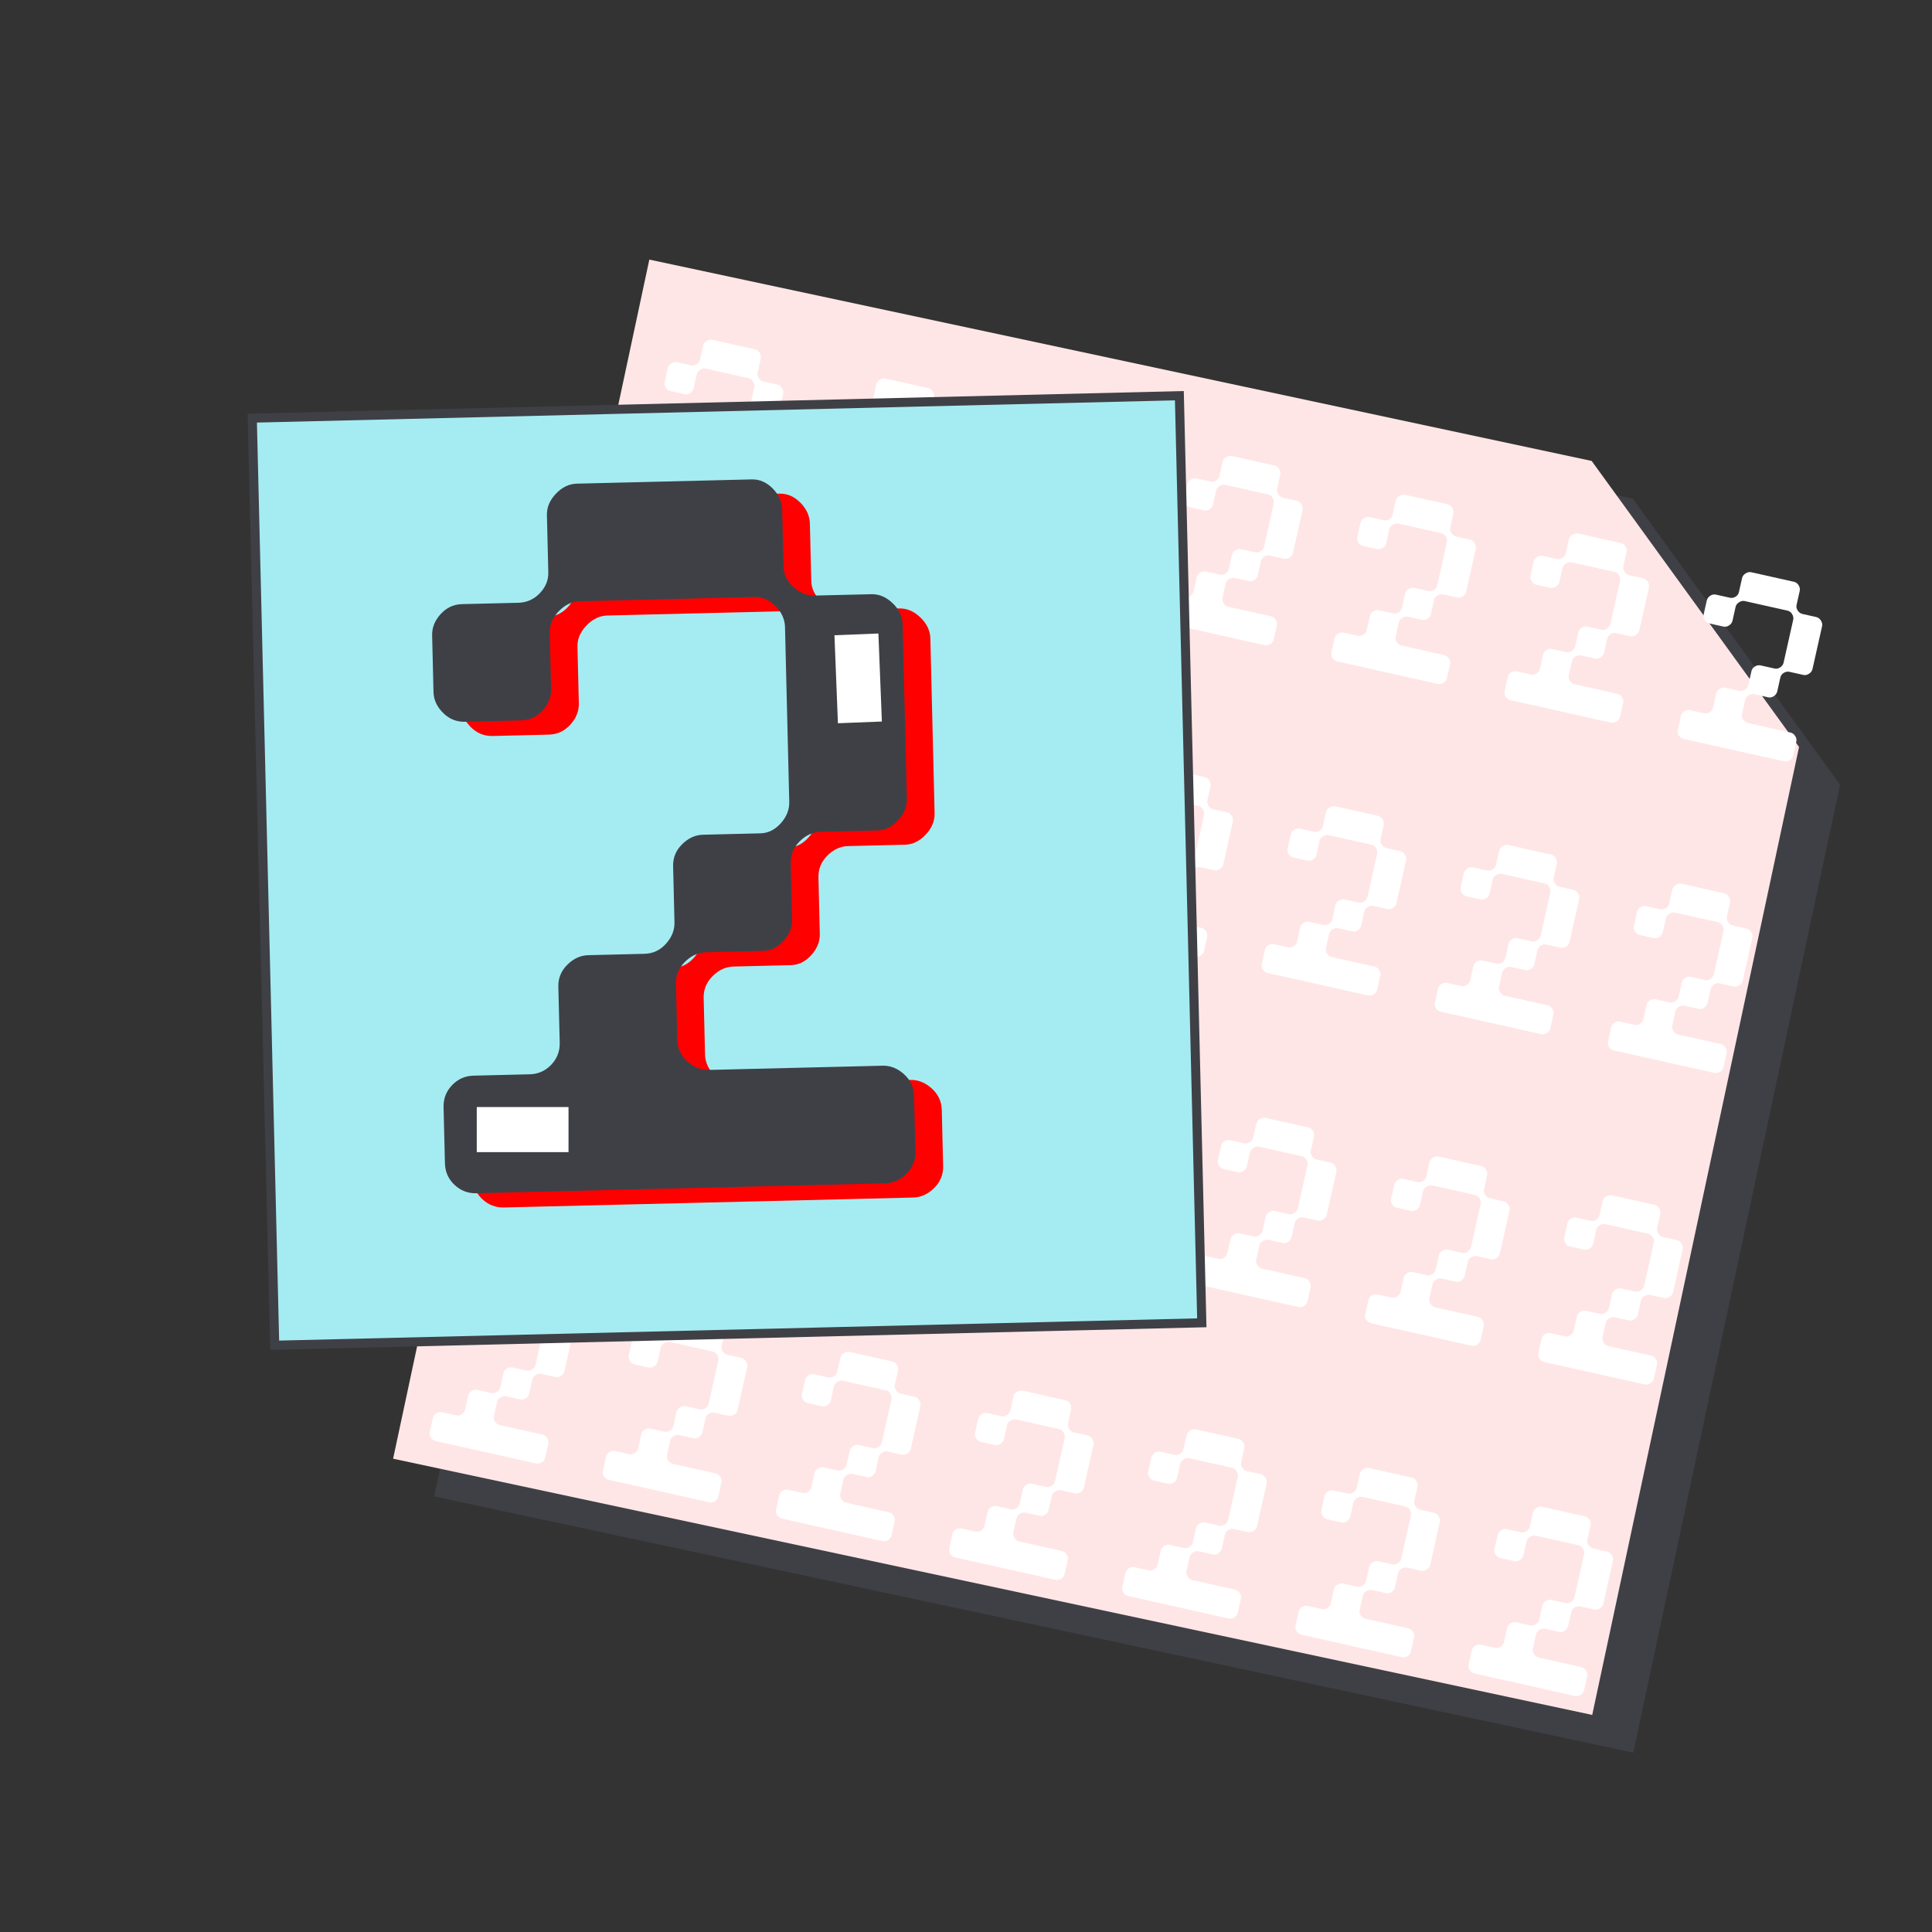 <?xml version="1.0" encoding="UTF-8"?><svg id="Calque_1" xmlns="http://www.w3.org/2000/svg" viewBox="0 0 850.39 850.39"><rect x="0" y="0" width="850.39" height="850.39" fill="#333333" stroke="none"/><defs><style>.cls-1{fill:#3f4046;}.cls-1,.cls-2,.cls-3,.cls-4,.cls-5{stroke-width:0px;}.cls-2{fill:#ffe6e6;}.cls-3{fill:red;}.cls-4{fill:#fff;}.cls-5{fill:#a5ecf2;}</style></defs><polygon class="cls-1" points="718.65 219.49 303.87 130.86 191.09 658.66 718.89 771.44 809.93 345.39 718.65 219.49"/><polygon class="cls-2" points="700.59 202.89 285.81 114.26 173.03 642.06 700.83 754.84 791.87 328.8 700.59 202.89"/><path class="cls-4" d="m281.67,221.47c-.5-.79-.65-1.65-.44-2.56l1.35-6.06c.2-.91.7-1.62,1.5-2.12.79-.5,1.65-.65,2.56-.45l6.06,1.35c.91.21,1.77.06,2.56-.45.79-.5,1.29-1.21,1.5-2.12l1.35-6.06c.2-.91.72-1.62,1.55-2.11.83-.49,1.66-.65,2.5-.46l6.06,1.35c.91.2,1.77.04,2.57-.5.8-.54,1.29-1.23,1.48-2.07l1.35-6.06c.2-.91.72-1.62,1.55-2.11.83-.49,1.66-.65,2.5-.46l6.17,1.38c.84.19,1.66.01,2.46-.53.8-.54,1.29-1.23,1.48-2.07l4.22-18.85c.19-.84.03-1.67-.46-2.5-.49-.83-1.16-1.34-2-1.53l-18.85-4.22c-.84-.19-1.68-.02-2.51.51-.84.53-1.35,1.21-1.53,2.03l-1.37,6.12c-.19.83-.68,1.51-1.48,2.05-.8.54-1.66.7-2.57.5l-6.06-1.36c-.91-.2-1.62-.72-2.11-1.54-.5-.82-.65-1.65-.46-2.48l1.37-6.12c.19-.83.68-1.51,1.48-2.05.8-.53,1.66-.7,2.57-.5l6.06,1.35c.91.21,1.77.06,2.56-.45.79-.5,1.28-1.17,1.47-2.01l1.38-6.17c.19-.84.7-1.52,1.54-2.06.84-.53,1.68-.7,2.52-.52l18.85,4.22c.84.19,1.5.7,2,1.53.49.83.65,1.67.46,2.5l-1.38,6.17c-.19.84-.01,1.66.52,2.46.53.8,1.22,1.29,2.05,1.48l6.12,1.37c.83.19,1.51.7,2.03,1.53.52.84.7,1.68.51,2.51l-4.22,18.85c-.19.84-.7,1.52-1.53,2.06-.83.53-1.67.71-2.49.52l-6.12-1.37c-.83-.19-1.66-.03-2.48.46-.83.5-1.34,1.2-1.54,2.11l-1.35,6.06c-.19.84-.68,1.53-1.48,2.07-.8.54-1.62.72-2.46.53l-6.17-1.38c-.84-.19-1.67-.03-2.5.46-.83.49-1.35,1.2-1.55,2.11l-1.35,6.06c-.2.91-.04,1.77.5,2.57.54.8,1.22,1.29,2.06,1.48l18.77,4.2c.83.19,1.52.68,2.06,1.48.54.8.71,1.66.5,2.57l-1.35,6.06c-.2.91-.72,1.62-1.55,2.11-.83.49-1.66.65-2.5.46l-44.12-9.87c-.91-.2-1.62-.7-2.12-1.49Z"/><path class="cls-4" d="m357.89,238.52c-.5-.79-.65-1.65-.44-2.56l1.35-6.06c.2-.91.7-1.62,1.49-2.12.79-.5,1.65-.65,2.56-.45l6.06,1.35c.91.2,1.77.06,2.56-.45.79-.5,1.29-1.21,1.5-2.12l1.35-6.06c.2-.91.72-1.62,1.55-2.11.83-.49,1.66-.65,2.5-.46l6.06,1.35c.91.21,1.77.04,2.57-.5.8-.54,1.29-1.23,1.48-2.07l1.35-6.06c.2-.91.72-1.62,1.55-2.11.83-.49,1.66-.65,2.5-.46l6.17,1.38c.84.19,1.66.01,2.46-.53.8-.54,1.29-1.23,1.48-2.07l4.22-18.85c.19-.84.03-1.67-.46-2.5-.49-.83-1.16-1.34-2-1.53l-18.85-4.22c-.84-.19-1.68-.02-2.51.51-.84.53-1.35,1.21-1.53,2.03l-1.37,6.12c-.19.83-.68,1.51-1.48,2.05-.8.54-1.66.7-2.57.5l-6.06-1.35c-.91-.2-1.62-.72-2.11-1.54-.5-.82-.65-1.65-.46-2.48l1.37-6.12c.19-.83.68-1.51,1.48-2.05.8-.53,1.66-.7,2.57-.5l6.06,1.35c.91.2,1.77.06,2.56-.45.79-.5,1.28-1.17,1.47-2.01l1.38-6.17c.19-.84.7-1.52,1.54-2.06.84-.53,1.68-.7,2.52-.52l18.85,4.22c.84.19,1.5.7,2,1.53.49.83.65,1.67.46,2.5l-1.38,6.17c-.19.84-.01,1.66.52,2.46.53.8,1.22,1.29,2.05,1.48l6.12,1.37c.83.19,1.51.7,2.03,1.54.52.84.7,1.68.51,2.51l-4.22,18.85c-.19.84-.7,1.52-1.53,2.06-.83.53-1.67.71-2.49.52l-6.12-1.37c-.83-.19-1.66-.03-2.48.46-.83.5-1.34,1.2-1.54,2.11l-1.35,6.06c-.19.84-.68,1.53-1.48,2.07-.8.54-1.62.72-2.46.53l-6.17-1.38c-.84-.19-1.67-.03-2.5.46-.83.49-1.35,1.2-1.55,2.11l-1.35,6.06c-.2.91-.04,1.77.5,2.57.54.8,1.22,1.29,2.06,1.48l18.77,4.2c.83.19,1.52.68,2.06,1.48.54.8.71,1.66.5,2.57l-1.35,6.06c-.2.91-.72,1.62-1.55,2.11-.83.5-1.66.65-2.5.46l-44.12-9.87c-.91-.2-1.62-.7-2.12-1.49Z"/><path class="cls-4" d="m434.1,255.58c-.5-.79-.65-1.65-.44-2.56l1.35-6.06c.2-.91.7-1.62,1.5-2.12.79-.5,1.65-.65,2.56-.45l6.06,1.35c.91.2,1.77.06,2.56-.45.79-.5,1.29-1.21,1.5-2.12l1.35-6.06c.2-.91.72-1.62,1.55-2.11.83-.49,1.66-.65,2.5-.46l6.06,1.35c.91.2,1.77.04,2.57-.5.8-.54,1.29-1.23,1.48-2.07l1.35-6.06c.2-.91.72-1.62,1.55-2.11.83-.49,1.66-.65,2.5-.46l6.17,1.38c.84.19,1.66.01,2.46-.53.8-.54,1.29-1.23,1.48-2.07l4.22-18.85c.19-.84.03-1.67-.46-2.5-.49-.83-1.16-1.34-2-1.53l-18.85-4.22c-.84-.19-1.68-.02-2.51.51-.84.53-1.35,1.21-1.53,2.03l-1.37,6.12c-.19.83-.68,1.51-1.48,2.05-.8.54-1.66.7-2.57.5l-6.06-1.35c-.91-.2-1.62-.72-2.11-1.54-.5-.82-.65-1.65-.46-2.48l1.37-6.12c.19-.83.68-1.51,1.48-2.05.8-.53,1.66-.7,2.57-.5l6.06,1.35c.91.2,1.77.06,2.56-.45.79-.5,1.28-1.17,1.47-2.01l1.38-6.17c.19-.84.7-1.52,1.54-2.06.84-.53,1.68-.7,2.52-.52l18.85,4.22c.84.19,1.5.7,2,1.53.49.83.65,1.67.46,2.5l-1.38,6.17c-.19.84-.01,1.66.52,2.46.53.8,1.22,1.29,2.05,1.48l6.12,1.37c.83.19,1.51.7,2.03,1.54.52.84.7,1.68.51,2.51l-4.22,18.85c-.19.84-.7,1.52-1.53,2.06-.83.53-1.67.71-2.49.52l-6.12-1.37c-.83-.19-1.66-.03-2.48.46-.83.5-1.34,1.2-1.54,2.11l-1.35,6.06c-.19.84-.68,1.53-1.48,2.07-.8.54-1.62.72-2.46.53l-6.17-1.38c-.84-.19-1.67-.03-2.5.46-.83.49-1.35,1.2-1.55,2.11l-1.35,6.06c-.2.91-.04,1.77.5,2.57.54.8,1.22,1.29,2.06,1.48l18.77,4.2c.83.19,1.52.68,2.06,1.48.54.8.71,1.66.5,2.57l-1.35,6.06c-.2.91-.72,1.62-1.55,2.11-.83.49-1.66.65-2.5.46l-44.12-9.87c-.91-.2-1.62-.7-2.12-1.49Z"/><path class="cls-4" d="m510.32,272.63c-.5-.79-.65-1.65-.44-2.56l1.35-6.06c.2-.91.7-1.62,1.49-2.12.79-.5,1.65-.65,2.56-.45l6.06,1.35c.91.2,1.77.06,2.56-.45.79-.5,1.29-1.21,1.5-2.12l1.35-6.06c.2-.91.72-1.62,1.55-2.11.83-.49,1.66-.65,2.5-.46l6.06,1.35c.91.2,1.77.04,2.57-.5.8-.54,1.29-1.23,1.48-2.07l1.35-6.06c.2-.91.72-1.62,1.55-2.11.83-.49,1.66-.65,2.5-.46l6.17,1.38c.84.19,1.66.01,2.46-.53.8-.54,1.29-1.23,1.48-2.07l4.22-18.85c.19-.84.03-1.67-.46-2.5-.49-.83-1.16-1.34-2-1.53l-18.85-4.22c-.84-.19-1.68-.02-2.51.51-.84.53-1.35,1.21-1.53,2.03l-1.37,6.12c-.19.83-.68,1.51-1.48,2.05-.8.54-1.66.7-2.57.5l-6.06-1.35c-.91-.2-1.62-.72-2.11-1.54-.5-.82-.65-1.65-.46-2.48l1.37-6.12c.19-.83.68-1.51,1.48-2.05.8-.53,1.66-.7,2.57-.5l6.06,1.35c.91.2,1.77.06,2.56-.45.79-.5,1.28-1.17,1.47-2.01l1.38-6.17c.19-.84.7-1.52,1.54-2.06.84-.53,1.68-.7,2.52-.52l18.85,4.22c.84.19,1.5.7,2,1.53.49.83.65,1.67.46,2.5l-1.38,6.17c-.19.84-.01,1.66.52,2.46.53.8,1.22,1.29,2.05,1.48l6.12,1.37c.83.19,1.51.7,2.03,1.53.52.84.7,1.68.51,2.51l-4.22,18.85c-.19.84-.7,1.52-1.53,2.06-.83.53-1.67.71-2.49.52l-6.12-1.37c-.83-.19-1.66-.03-2.48.46-.83.5-1.34,1.2-1.54,2.11l-1.35,6.06c-.19.84-.68,1.53-1.48,2.07-.8.54-1.62.72-2.46.53l-6.17-1.38c-.84-.19-1.67-.03-2.5.46-.83.49-1.35,1.2-1.55,2.11l-1.35,6.06c-.2.91-.04,1.77.5,2.57.54.8,1.22,1.29,2.06,1.48l18.77,4.2c.83.19,1.52.68,2.06,1.48.54.8.71,1.66.5,2.57l-1.35,6.06c-.2.91-.72,1.62-1.55,2.11-.83.5-1.66.65-2.5.46l-44.12-9.87c-.91-.2-1.62-.7-2.12-1.49Z"/><path class="cls-4" d="m586.53,289.68c-.5-.79-.65-1.65-.44-2.56l1.35-6.06c.2-.91.7-1.62,1.5-2.12.79-.5,1.65-.65,2.56-.45l6.06,1.35c.91.2,1.77.06,2.56-.45.79-.5,1.29-1.21,1.5-2.12l1.35-6.06c.2-.91.72-1.62,1.55-2.11.83-.49,1.66-.65,2.5-.46l6.06,1.35c.91.2,1.77.04,2.57-.5.8-.54,1.29-1.23,1.48-2.07l1.35-6.06c.2-.91.72-1.62,1.55-2.11.83-.49,1.66-.65,2.5-.46l6.17,1.38c.84.19,1.66.01,2.46-.53.8-.54,1.29-1.23,1.48-2.07l4.22-18.85c.19-.84.03-1.67-.46-2.5-.49-.83-1.16-1.34-2-1.53l-18.85-4.22c-.84-.19-1.68-.02-2.51.51-.84.53-1.35,1.21-1.53,2.03l-1.37,6.12c-.19.83-.68,1.51-1.48,2.05-.8.54-1.66.7-2.57.5l-6.06-1.35c-.91-.2-1.62-.72-2.11-1.54-.5-.82-.65-1.65-.46-2.48l1.37-6.12c.19-.83.68-1.51,1.48-2.05.8-.53,1.66-.7,2.57-.5l6.06,1.35c.91.2,1.77.06,2.56-.45.79-.5,1.28-1.17,1.47-2.01l1.38-6.17c.19-.84.7-1.52,1.54-2.05.84-.53,1.68-.71,2.52-.52l18.85,4.22c.84.19,1.5.7,2,1.53.49.83.65,1.67.46,2.5l-1.38,6.17c-.19.84-.01,1.66.52,2.46.53.8,1.22,1.29,2.05,1.48l6.12,1.37c.83.19,1.51.7,2.03,1.53.52.84.7,1.68.51,2.51l-4.22,18.85c-.19.84-.7,1.52-1.53,2.06-.83.53-1.67.71-2.49.52l-6.12-1.37c-.83-.19-1.66-.03-2.48.46-.83.5-1.34,1.2-1.54,2.11l-1.35,6.06c-.19.84-.68,1.53-1.48,2.07-.8.54-1.62.72-2.46.53l-6.17-1.38c-.84-.19-1.67-.03-2.5.46-.83.49-1.35,1.2-1.55,2.11l-1.35,6.06c-.2.91-.04,1.77.5,2.57.54.8,1.22,1.29,2.06,1.48l18.77,4.2c.83.19,1.52.68,2.06,1.48.54.8.71,1.66.5,2.57l-1.35,6.06c-.2.91-.72,1.62-1.55,2.11-.83.5-1.66.65-2.5.46l-44.12-9.87c-.91-.2-1.62-.7-2.12-1.49Z"/><path class="cls-4" d="m662.74,306.73c-.5-.79-.65-1.65-.44-2.56l1.35-6.06c.2-.91.7-1.62,1.5-2.12.79-.5,1.65-.65,2.56-.45l6.06,1.35c.91.2,1.77.06,2.56-.45.79-.5,1.29-1.21,1.5-2.12l1.35-6.06c.2-.91.72-1.62,1.55-2.11.83-.49,1.66-.65,2.5-.46l6.06,1.35c.91.2,1.77.04,2.57-.5.8-.54,1.29-1.23,1.48-2.07l1.35-6.06c.2-.91.72-1.62,1.55-2.11.83-.49,1.66-.65,2.5-.46l6.17,1.38c.84.19,1.66.01,2.46-.53.8-.54,1.29-1.23,1.48-2.07l4.22-18.85c.19-.84.03-1.67-.46-2.5-.49-.83-1.16-1.34-2-1.53l-18.85-4.22c-.84-.19-1.68-.02-2.51.51-.84.53-1.35,1.21-1.53,2.03l-1.37,6.12c-.19.83-.68,1.51-1.48,2.05-.8.54-1.66.7-2.57.5l-6.06-1.35c-.91-.2-1.62-.72-2.11-1.54-.5-.82-.65-1.65-.46-2.48l1.37-6.12c.19-.83.68-1.51,1.48-2.05.8-.53,1.66-.7,2.57-.5l6.06,1.35c.91.2,1.77.06,2.56-.45.79-.5,1.28-1.17,1.47-2.01l1.38-6.17c.19-.84.7-1.52,1.54-2.06.84-.53,1.68-.7,2.52-.52l18.85,4.22c.84.19,1.5.7,2,1.53.49.83.65,1.67.46,2.5l-1.38,6.17c-.19.84-.01,1.66.52,2.46.53.8,1.22,1.29,2.05,1.48l6.12,1.37c.83.19,1.51.7,2.03,1.53.52.84.7,1.68.51,2.51l-4.22,18.85c-.19.84-.7,1.52-1.53,2.06-.83.53-1.67.71-2.49.52l-6.12-1.37c-.83-.19-1.66-.03-2.48.46-.83.5-1.34,1.2-1.54,2.11l-1.35,6.06c-.19.84-.68,1.53-1.48,2.07-.8.54-1.62.72-2.46.53l-6.17-1.38c-.84-.19-1.67-.03-2.5.46-.83.49-1.35,1.2-1.55,2.11l-1.35,6.06c-.2.91-.04,1.77.5,2.57.54.8,1.22,1.29,2.06,1.48l18.77,4.2c.83.19,1.52.68,2.06,1.48.54.8.71,1.66.5,2.57l-1.35,6.06c-.2.91-.72,1.62-1.55,2.11-.83.49-1.66.65-2.5.46l-44.12-9.87c-.91-.2-1.62-.7-2.12-1.49Z"/><path class="cls-4" d="m738.96,323.78c-.5-.79-.65-1.65-.44-2.56l1.35-6.06c.2-.91.7-1.62,1.5-2.12.79-.5,1.65-.65,2.56-.45l6.06,1.35c.91.21,1.77.06,2.56-.45.79-.5,1.29-1.21,1.5-2.12l1.35-6.06c.2-.91.72-1.62,1.55-2.11.83-.49,1.66-.65,2.5-.46l6.06,1.35c.91.2,1.77.04,2.57-.5.8-.54,1.29-1.23,1.48-2.07l1.35-6.06c.2-.91.72-1.62,1.55-2.11.83-.49,1.66-.65,2.5-.46l6.17,1.38c.84.19,1.66.01,2.46-.53.8-.54,1.29-1.23,1.48-2.07l4.22-18.85c.19-.84.03-1.67-.46-2.5-.5-.83-1.16-1.34-2-1.53l-18.85-4.22c-.84-.19-1.68-.02-2.51.51-.84.53-1.35,1.21-1.53,2.03l-1.37,6.12c-.19.83-.68,1.51-1.48,2.05-.8.54-1.66.7-2.57.5l-6.06-1.35c-.91-.2-1.62-.72-2.11-1.54-.5-.82-.65-1.65-.46-2.48l1.37-6.12c.19-.83.68-1.51,1.48-2.05.8-.53,1.66-.7,2.57-.5l6.06,1.35c.91.21,1.77.06,2.56-.45.79-.5,1.28-1.17,1.47-2.01l1.38-6.17c.19-.84.7-1.52,1.54-2.06.84-.53,1.68-.7,2.52-.52l18.85,4.22c.84.19,1.5.7,2,1.53.49.83.65,1.67.46,2.5l-1.38,6.17c-.19.84-.01,1.66.52,2.46.53.8,1.22,1.29,2.05,1.48l6.12,1.37c.83.19,1.51.7,2.03,1.53.52.84.7,1.68.51,2.51l-4.22,18.85c-.19.84-.7,1.52-1.53,2.06-.83.53-1.67.71-2.49.52l-6.12-1.37c-.83-.19-1.66-.03-2.48.46-.83.5-1.34,1.2-1.54,2.11l-1.35,6.06c-.19.84-.68,1.53-1.48,2.07-.8.54-1.62.72-2.46.53l-6.17-1.38c-.84-.19-1.67-.03-2.5.46-.83.49-1.35,1.2-1.55,2.11l-1.35,6.06c-.2.91-.04,1.77.5,2.57.54.8,1.22,1.29,2.06,1.48l18.77,4.2c.83.19,1.52.68,2.06,1.48.54.8.71,1.66.5,2.57l-1.35,6.06c-.2.91-.72,1.62-1.55,2.11-.83.49-1.66.65-2.5.46l-44.12-9.87c-.91-.2-1.62-.7-2.12-1.49Z"/><path class="cls-4" d="m251,358.59c-.5-.79-.65-1.65-.45-2.56l1.35-6.06c.2-.91.7-1.62,1.5-2.12.79-.5,1.65-.65,2.56-.45l6.06,1.35c.91.21,1.77.06,2.56-.45.79-.5,1.29-1.21,1.5-2.12l1.35-6.06c.2-.91.72-1.62,1.55-2.11.83-.49,1.66-.65,2.5-.46l6.06,1.35c.91.2,1.77.04,2.57-.5.8-.54,1.29-1.23,1.48-2.07l1.35-6.06c.21-.91.72-1.62,1.55-2.11.83-.49,1.66-.65,2.5-.46l6.17,1.38c.84.19,1.66.01,2.46-.53.8-.54,1.29-1.23,1.48-2.07l4.22-18.85c.19-.84.03-1.67-.46-2.5-.49-.83-1.16-1.34-2-1.53l-18.85-4.22c-.84-.19-1.68-.02-2.51.51-.84.53-1.35,1.21-1.53,2.03l-1.37,6.12c-.19.83-.68,1.51-1.48,2.05-.8.54-1.66.7-2.57.5l-6.06-1.35c-.91-.2-1.62-.72-2.11-1.54-.5-.82-.65-1.65-.46-2.48l1.37-6.12c.19-.83.68-1.51,1.48-2.05.8-.53,1.66-.7,2.57-.5l6.06,1.35c.91.21,1.77.06,2.56-.45.79-.5,1.28-1.17,1.47-2.01l1.38-6.17c.19-.84.7-1.52,1.54-2.06.84-.53,1.68-.7,2.52-.52l18.85,4.22c.84.19,1.5.7,2,1.53.49.83.65,1.67.46,2.5l-1.38,6.17c-.19.84-.01,1.66.52,2.46.53.8,1.22,1.29,2.05,1.48l6.12,1.37c.83.19,1.51.7,2.03,1.53.52.84.69,1.68.51,2.51l-4.22,18.85c-.19.84-.7,1.52-1.53,2.06-.83.53-1.67.71-2.49.52l-6.12-1.37c-.83-.19-1.66-.03-2.48.46-.83.5-1.34,1.2-1.54,2.11l-1.35,6.06c-.19.84-.68,1.53-1.48,2.07-.8.54-1.62.72-2.46.53l-6.17-1.38c-.84-.19-1.67-.03-2.5.46-.83.49-1.35,1.2-1.55,2.11l-1.35,6.06c-.2.91-.04,1.77.5,2.57.54.8,1.22,1.29,2.06,1.48l18.77,4.2c.83.19,1.52.68,2.06,1.48.54.8.71,1.66.5,2.57l-1.35,6.06c-.2.91-.72,1.62-1.55,2.11-.83.49-1.66.65-2.5.46l-44.12-9.87c-.91-.2-1.62-.7-2.12-1.49Z"/><path class="cls-4" d="m327.21,375.64c-.5-.79-.65-1.65-.45-2.56l1.35-6.06c.2-.91.7-1.62,1.5-2.12.79-.5,1.65-.65,2.56-.45l6.06,1.35c.92.2,1.77.06,2.56-.45.79-.5,1.29-1.21,1.5-2.12l1.35-6.06c.2-.91.72-1.62,1.55-2.11.83-.49,1.66-.65,2.5-.46l6.06,1.35c.91.21,1.77.04,2.57-.5.8-.54,1.29-1.23,1.48-2.07l1.35-6.06c.2-.91.72-1.62,1.55-2.11.83-.49,1.66-.65,2.5-.46l6.17,1.38c.84.19,1.66.01,2.46-.53.8-.54,1.29-1.23,1.48-2.07l4.22-18.85c.19-.84.03-1.67-.46-2.5-.49-.83-1.16-1.34-2-1.53l-18.85-4.22c-.84-.19-1.68-.02-2.51.51-.84.53-1.35,1.21-1.54,2.03l-1.37,6.12c-.19.83-.68,1.51-1.48,2.05-.8.54-1.66.7-2.57.5l-6.06-1.35c-.91-.2-1.62-.72-2.11-1.54-.5-.82-.65-1.65-.46-2.48l1.37-6.12c.19-.83.68-1.51,1.48-2.05.8-.53,1.66-.7,2.57-.5l6.06,1.35c.91.2,1.77.06,2.56-.45.79-.5,1.28-1.17,1.47-2.01l1.38-6.17c.19-.84.7-1.52,1.54-2.06.84-.53,1.68-.7,2.52-.52l18.85,4.22c.84.19,1.5.7,2,1.53.49.83.65,1.67.46,2.5l-1.38,6.17c-.19.84-.01,1.66.52,2.46.53.8,1.22,1.29,2.05,1.48l6.12,1.37c.83.19,1.51.7,2.03,1.54.52.84.69,1.68.51,2.51l-4.22,18.85c-.19.84-.7,1.52-1.53,2.06-.83.53-1.67.71-2.49.52l-6.12-1.37c-.83-.19-1.66-.03-2.48.46-.83.5-1.34,1.2-1.54,2.11l-1.35,6.06c-.19.84-.68,1.53-1.48,2.07-.8.54-1.62.72-2.46.53l-6.17-1.38c-.84-.19-1.67-.03-2.5.46-.83.49-1.35,1.2-1.55,2.11l-1.35,6.06c-.2.91-.04,1.77.5,2.57.54.8,1.22,1.29,2.06,1.48l18.77,4.2c.83.19,1.52.68,2.06,1.48.54.8.71,1.66.5,2.57l-1.35,6.06c-.2.91-.72,1.62-1.55,2.11s-1.66.65-2.5.46l-44.12-9.87c-.91-.2-1.62-.7-2.12-1.49Z"/><path class="cls-4" d="m403.42,392.69c-.5-.79-.65-1.65-.45-2.56l1.35-6.06c.2-.91.7-1.62,1.5-2.12.79-.5,1.65-.65,2.56-.45l6.06,1.36c.91.2,1.77.06,2.56-.45.79-.5,1.29-1.21,1.5-2.12l1.35-6.06c.2-.91.72-1.62,1.55-2.11.83-.49,1.66-.65,2.5-.46l6.06,1.35c.91.2,1.77.04,2.57-.5.8-.54,1.29-1.23,1.48-2.07l1.35-6.06c.2-.91.72-1.62,1.55-2.11.83-.49,1.66-.65,2.5-.46l6.17,1.38c.84.19,1.66.01,2.46-.53.8-.54,1.29-1.23,1.48-2.07l4.22-18.85c.19-.84.03-1.67-.46-2.5-.49-.83-1.16-1.34-2-1.53l-18.85-4.22c-.84-.19-1.68-.02-2.51.51-.84.53-1.35,1.21-1.54,2.03l-1.37,6.12c-.19.83-.68,1.51-1.48,2.05-.8.54-1.66.7-2.57.5l-6.06-1.35c-.91-.2-1.62-.72-2.11-1.54-.5-.82-.65-1.65-.46-2.48l1.37-6.12c.19-.83.68-1.51,1.48-2.05.8-.53,1.66-.7,2.57-.5l6.06,1.35c.91.2,1.77.06,2.56-.45.79-.5,1.28-1.17,1.47-2.01l1.38-6.17c.19-.84.7-1.52,1.54-2.06.84-.53,1.68-.7,2.52-.52l18.85,4.22c.84.19,1.5.7,2,1.53.49.83.65,1.67.46,2.5l-1.38,6.17c-.19.84-.01,1.66.52,2.46.53.8,1.22,1.29,2.05,1.48l6.12,1.37c.83.19,1.51.7,2.03,1.54.52.84.69,1.68.51,2.51l-4.22,18.85c-.19.84-.7,1.52-1.53,2.06-.83.53-1.67.71-2.49.52l-6.12-1.37c-.83-.19-1.66-.03-2.48.46-.83.5-1.34,1.2-1.54,2.11l-1.35,6.06c-.19.84-.68,1.53-1.48,2.07-.8.54-1.62.72-2.46.53l-6.17-1.38c-.84-.19-1.67-.03-2.5.46-.83.49-1.35,1.2-1.55,2.11l-1.35,6.06c-.2.91-.04,1.77.5,2.57s1.22,1.29,2.06,1.48l18.77,4.2c.83.19,1.52.68,2.06,1.48.54.8.71,1.66.5,2.57l-1.35,6.06c-.2.91-.72,1.62-1.55,2.11-.83.5-1.66.65-2.5.46l-44.12-9.87c-.91-.21-1.62-.7-2.12-1.49Z"/><path class="cls-4" d="m479.64,409.74c-.5-.79-.65-1.65-.45-2.56l1.35-6.06c.2-.91.7-1.62,1.49-2.12.79-.5,1.65-.65,2.56-.45l6.06,1.36c.91.2,1.77.06,2.56-.45.79-.5,1.29-1.21,1.5-2.12l1.35-6.06c.2-.91.72-1.62,1.55-2.11.83-.49,1.66-.65,2.5-.46l6.06,1.36c.91.2,1.77.04,2.57-.5.8-.54,1.29-1.23,1.48-2.07l1.35-6.06c.21-.91.72-1.62,1.55-2.11.83-.49,1.66-.65,2.5-.46l6.17,1.38c.84.19,1.66,0,2.46-.53.8-.54,1.29-1.23,1.48-2.07l4.22-18.85c.19-.84.03-1.67-.46-2.5-.49-.83-1.16-1.34-2-1.53l-18.85-4.22c-.84-.19-1.68-.02-2.51.51-.84.53-1.35,1.21-1.53,2.03l-1.37,6.12c-.19.83-.68,1.51-1.48,2.05-.8.54-1.66.7-2.57.5l-6.06-1.35c-.91-.2-1.62-.72-2.11-1.54-.5-.82-.65-1.65-.46-2.48l1.37-6.12c.19-.83.68-1.51,1.48-2.05.8-.53,1.66-.7,2.57-.5l6.06,1.35c.91.2,1.77.06,2.56-.45.79-.5,1.28-1.17,1.47-2.01l1.38-6.17c.19-.84.7-1.52,1.54-2.06.84-.53,1.68-.7,2.52-.52l18.85,4.22c.84.19,1.5.7,2,1.53.49.83.65,1.67.46,2.5l-1.38,6.17c-.19.84-.01,1.66.52,2.46.53.8,1.22,1.29,2.05,1.48l6.12,1.37c.83.19,1.51.7,2.03,1.53.52.84.69,1.68.51,2.51l-4.22,18.85c-.19.84-.7,1.52-1.53,2.06-.83.53-1.67.71-2.49.52l-6.12-1.37c-.83-.19-1.66-.03-2.48.46-.83.5-1.34,1.2-1.54,2.11l-1.35,6.06c-.19.84-.68,1.53-1.48,2.07-.8.54-1.62.72-2.46.53l-6.17-1.38c-.84-.19-1.67-.03-2.5.46-.83.49-1.35,1.2-1.55,2.11l-1.35,6.06c-.2.91-.04,1.77.5,2.57.54.8,1.22,1.29,2.06,1.48l18.77,4.2c.83.19,1.52.68,2.06,1.48.54.8.71,1.66.5,2.57l-1.35,6.06c-.2.91-.72,1.62-1.55,2.11-.83.5-1.66.65-2.5.46l-44.12-9.87c-.91-.2-1.62-.7-2.12-1.49Z"/><path class="cls-4" d="m555.85,426.8c-.5-.79-.65-1.65-.45-2.56l1.35-6.06c.2-.91.7-1.62,1.5-2.12.79-.5,1.65-.65,2.56-.45l6.06,1.35c.91.2,1.77.06,2.56-.45.79-.5,1.29-1.21,1.5-2.12l1.35-6.06c.2-.91.72-1.62,1.55-2.11.83-.49,1.66-.65,2.5-.46l6.06,1.36c.91.2,1.77.04,2.57-.5.8-.54,1.29-1.23,1.48-2.07l1.35-6.06c.21-.91.72-1.62,1.55-2.11.83-.49,1.66-.65,2.5-.46l6.17,1.38c.84.19,1.66,0,2.46-.53.8-.54,1.29-1.23,1.48-2.07l4.22-18.85c.19-.84.03-1.67-.46-2.5-.49-.83-1.16-1.34-2-1.53l-18.85-4.22c-.84-.19-1.68-.02-2.51.51-.84.53-1.35,1.21-1.53,2.03l-1.37,6.12c-.19.83-.68,1.51-1.48,2.05-.8.54-1.66.7-2.57.5l-6.06-1.35c-.91-.2-1.62-.72-2.11-1.54-.5-.82-.65-1.65-.46-2.48l1.37-6.12c.19-.83.68-1.51,1.48-2.05.8-.53,1.66-.7,2.57-.5l6.06,1.35c.91.2,1.77.06,2.56-.45.79-.5,1.28-1.17,1.47-2.01l1.38-6.17c.19-.84.7-1.52,1.54-2.06.84-.53,1.68-.71,2.52-.52l18.85,4.22c.84.19,1.5.7,2,1.53.49.83.65,1.67.46,2.5l-1.38,6.17c-.19.84-.01,1.66.52,2.46.53.8,1.22,1.29,2.05,1.48l6.12,1.37c.83.19,1.51.7,2.03,1.53.52.84.69,1.68.51,2.51l-4.22,18.85c-.19.84-.7,1.52-1.53,2.06-.83.53-1.67.71-2.49.52l-6.12-1.37c-.83-.19-1.66-.03-2.48.46-.83.5-1.34,1.2-1.54,2.11l-1.35,6.06c-.19.84-.68,1.53-1.48,2.07-.8.54-1.62.72-2.46.53l-6.17-1.38c-.84-.19-1.67-.03-2.5.46-.83.49-1.35,1.2-1.55,2.11l-1.35,6.06c-.2.91-.04,1.77.5,2.57.54.8,1.22,1.29,2.06,1.48l18.77,4.2c.83.19,1.52.68,2.06,1.48.54.8.71,1.66.5,2.57l-1.35,6.06c-.2.91-.72,1.62-1.55,2.11-.83.5-1.66.65-2.5.46l-44.12-9.87c-.91-.2-1.62-.7-2.12-1.49Z"/><path class="cls-4" d="m632.06,443.85c-.5-.79-.65-1.65-.45-2.56l1.35-6.06c.2-.91.7-1.62,1.5-2.13.79-.5,1.65-.65,2.56-.45l6.06,1.35c.92.21,1.77.06,2.56-.45.79-.5,1.29-1.21,1.5-2.12l1.35-6.05c.2-.92.72-1.62,1.55-2.11.83-.49,1.66-.65,2.5-.46l6.06,1.35c.91.21,1.77.04,2.57-.5.8-.54,1.29-1.23,1.48-2.07l1.35-6.06c.2-.91.72-1.62,1.55-2.11.83-.49,1.66-.65,2.5-.46l6.17,1.38c.84.19,1.66.01,2.46-.53.8-.54,1.29-1.23,1.48-2.07l4.22-18.85c.19-.84.03-1.67-.46-2.5-.49-.83-1.16-1.34-2-1.53l-18.85-4.22c-.84-.19-1.68-.02-2.51.51-.84.53-1.35,1.21-1.54,2.03l-1.37,6.12c-.19.83-.68,1.51-1.48,2.05-.8.54-1.66.7-2.57.5l-6.06-1.35c-.91-.21-1.62-.72-2.11-1.54-.5-.82-.65-1.65-.46-2.48l1.37-6.12c.19-.83.68-1.51,1.48-2.05.8-.53,1.66-.7,2.57-.5l6.06,1.35c.91.21,1.77.06,2.56-.45.79-.5,1.28-1.17,1.47-2.01l1.38-6.17c.19-.84.7-1.52,1.54-2.06.84-.53,1.68-.7,2.52-.52l18.85,4.22c.84.19,1.5.7,2,1.53.49.83.65,1.67.46,2.5l-1.38,6.17c-.19.84-.01,1.66.52,2.46.53.8,1.22,1.29,2.05,1.48l6.12,1.37c.83.19,1.51.7,2.03,1.53.52.84.7,1.68.51,2.51l-4.22,18.85c-.19.84-.7,1.52-1.53,2.06-.83.53-1.67.71-2.49.52l-6.12-1.37c-.83-.19-1.66-.03-2.48.46-.83.5-1.34,1.2-1.54,2.11l-1.35,6.06c-.19.84-.68,1.53-1.48,2.07-.8.54-1.62.72-2.46.53l-6.17-1.38c-.84-.19-1.67-.03-2.5.46-.83.49-1.35,1.2-1.55,2.11l-1.35,6.06c-.2.91-.04,1.77.5,2.57.54.8,1.22,1.29,2.06,1.48l18.77,4.2c.83.19,1.52.68,2.06,1.48.54.8.71,1.66.5,2.57l-1.35,6.06c-.2.91-.72,1.62-1.55,2.11-.83.5-1.66.65-2.5.46l-44.12-9.87c-.91-.2-1.62-.7-2.12-1.49Z"/><path class="cls-4" d="m708.28,460.9c-.5-.79-.65-1.65-.45-2.56l1.35-6.06c.2-.91.7-1.62,1.5-2.12.79-.5,1.65-.65,2.56-.45l6.06,1.35c.91.21,1.77.06,2.56-.45.79-.5,1.29-1.21,1.5-2.12l1.35-6.06c.2-.91.72-1.62,1.55-2.11.83-.49,1.66-.65,2.5-.46l6.06,1.35c.91.21,1.77.04,2.57-.5.8-.54,1.29-1.23,1.48-2.07l1.35-6.06c.21-.91.72-1.62,1.55-2.11.83-.49,1.66-.65,2.5-.46l6.17,1.38c.84.19,1.66.01,2.46-.53.8-.54,1.29-1.23,1.48-2.07l4.22-18.85c.19-.84.03-1.67-.46-2.5-.5-.83-1.16-1.34-2-1.53l-18.85-4.22c-.84-.19-1.68-.02-2.51.51-.84.53-1.35,1.21-1.53,2.03l-1.37,6.12c-.19.83-.68,1.51-1.48,2.05-.8.54-1.66.7-2.57.5l-6.06-1.35c-.91-.21-1.62-.72-2.11-1.54-.5-.82-.65-1.65-.46-2.48l1.37-6.12c.19-.83.68-1.51,1.48-2.05.8-.53,1.66-.7,2.57-.5l6.06,1.35c.91.21,1.77.06,2.56-.45.79-.5,1.28-1.17,1.47-2.01l1.38-6.17c.19-.84.7-1.52,1.54-2.06.84-.53,1.68-.7,2.52-.52l18.85,4.22c.84.19,1.5.7,2,1.53.49.83.65,1.67.46,2.5l-1.38,6.17c-.19.84-.01,1.66.52,2.46.53.8,1.22,1.29,2.05,1.48l6.12,1.37c.83.19,1.51.7,2.03,1.54.52.84.69,1.68.51,2.51l-4.22,18.85c-.19.84-.7,1.52-1.53,2.06-.83.53-1.67.71-2.49.52l-6.12-1.37c-.83-.19-1.66-.03-2.48.46-.83.5-1.34,1.2-1.54,2.11l-1.35,6.06c-.19.84-.68,1.53-1.48,2.07-.8.54-1.62.72-2.46.53l-6.17-1.38c-.84-.19-1.67-.03-2.5.46-.83.49-1.35,1.2-1.55,2.11l-1.35,6.06c-.2.91-.04,1.77.5,2.57.54.8,1.22,1.29,2.06,1.48l18.77,4.2c.83.19,1.52.68,2.06,1.48.54.8.71,1.66.5,2.57l-1.35,6.06c-.2.91-.72,1.62-1.55,2.11-.83.5-1.66.65-2.5.46l-44.12-9.87c-.91-.2-1.62-.7-2.12-1.49Z"/><path class="cls-4" d="m220.32,495.71c-.5-.79-.65-1.65-.44-2.56l1.35-6.06c.2-.91.7-1.62,1.5-2.13.79-.5,1.65-.65,2.56-.45l6.06,1.36c.91.2,1.77.06,2.56-.45.79-.5,1.29-1.21,1.5-2.12l1.35-6.06c.2-.91.72-1.62,1.55-2.11.83-.49,1.66-.65,2.5-.46l6.06,1.35c.92.21,1.77.04,2.57-.5.8-.54,1.29-1.23,1.48-2.07l1.35-6.06c.2-.91.72-1.62,1.55-2.11.83-.49,1.66-.65,2.5-.46l6.17,1.38c.84.19,1.66,0,2.46-.53.8-.54,1.29-1.23,1.48-2.07l4.22-18.85c.19-.84.03-1.67-.46-2.5-.49-.83-1.16-1.34-2-1.53l-18.85-4.22c-.84-.19-1.68-.02-2.51.51-.84.53-1.35,1.21-1.53,2.03l-1.37,6.12c-.19.83-.68,1.51-1.48,2.05-.8.54-1.66.7-2.57.5l-6.06-1.36c-.91-.2-1.62-.72-2.11-1.54-.5-.82-.65-1.65-.46-2.48l1.37-6.12c.19-.83.68-1.51,1.48-2.05.8-.53,1.66-.7,2.57-.5l6.06,1.36c.91.2,1.77.06,2.56-.45.79-.5,1.28-1.17,1.47-2.01l1.38-6.17c.19-.84.7-1.52,1.54-2.06.84-.53,1.68-.71,2.52-.52l18.85,4.22c.84.19,1.5.7,2,1.53.49.83.65,1.67.46,2.5l-1.38,6.17c-.19.84-.01,1.66.52,2.46.53.8,1.22,1.29,2.05,1.48l6.12,1.37c.83.19,1.51.7,2.03,1.54.52.84.7,1.68.51,2.51l-4.22,18.85c-.19.84-.7,1.52-1.53,2.06-.83.53-1.67.71-2.49.52l-6.12-1.37c-.83-.19-1.66-.03-2.48.46-.83.5-1.34,1.2-1.54,2.11l-1.35,6.06c-.19.84-.68,1.53-1.48,2.07-.8.54-1.62.72-2.46.53l-6.17-1.38c-.84-.19-1.67-.03-2.5.46-.83.49-1.35,1.2-1.55,2.11l-1.35,6.06c-.2.91-.04,1.77.5,2.57.54.8,1.22,1.29,2.06,1.48l18.77,4.2c.83.19,1.52.68,2.06,1.48.54.8.71,1.66.5,2.57l-1.35,6.06c-.21.91-.72,1.62-1.55,2.11-.83.5-1.66.65-2.5.46l-44.12-9.87c-.91-.21-1.62-.7-2.12-1.49Z"/><path class="cls-4" d="m296.53,512.76c-.5-.79-.65-1.65-.44-2.56l1.35-6.06c.2-.91.7-1.62,1.5-2.13.79-.5,1.65-.65,2.56-.45l6.06,1.36c.91.2,1.77.06,2.56-.45.79-.5,1.29-1.21,1.5-2.13l1.35-6.06c.2-.91.72-1.62,1.55-2.11.83-.49,1.66-.65,2.5-.46l6.06,1.35c.92.21,1.77.04,2.57-.5.8-.54,1.29-1.23,1.48-2.07l1.35-6.06c.2-.91.72-1.62,1.55-2.11.83-.49,1.66-.65,2.5-.46l6.17,1.38c.84.19,1.66,0,2.46-.53.8-.54,1.29-1.23,1.48-2.07l4.22-18.85c.19-.84.03-1.67-.46-2.5-.49-.83-1.16-1.34-2-1.53l-18.85-4.22c-.84-.19-1.68-.02-2.51.51-.84.53-1.35,1.21-1.54,2.03l-1.37,6.12c-.19.83-.68,1.51-1.48,2.05-.8.54-1.66.7-2.57.5l-6.06-1.36c-.91-.2-1.62-.72-2.11-1.54-.5-.82-.65-1.65-.46-2.48l1.37-6.12c.19-.83.68-1.51,1.48-2.05.8-.53,1.66-.7,2.57-.5l6.06,1.36c.91.2,1.77.06,2.56-.45.79-.5,1.28-1.17,1.47-2.01l1.38-6.17c.19-.84.7-1.52,1.54-2.06.84-.53,1.68-.7,2.52-.52l18.85,4.22c.84.19,1.5.7,2,1.53.49.83.65,1.67.46,2.5l-1.38,6.17c-.19.84-.01,1.66.52,2.46.53.8,1.22,1.29,2.05,1.48l6.12,1.37c.83.19,1.51.7,2.03,1.54.52.84.69,1.68.51,2.51l-4.22,18.85c-.19.84-.7,1.52-1.53,2.06-.83.53-1.67.71-2.49.52l-6.12-1.37c-.83-.19-1.66-.03-2.48.46-.83.5-1.34,1.2-1.54,2.11l-1.35,6.06c-.19.84-.68,1.53-1.48,2.07-.8.54-1.62.72-2.46.53l-6.17-1.38c-.84-.19-1.67-.03-2.5.46-.83.49-1.35,1.2-1.55,2.11l-1.35,6.06c-.2.91-.04,1.77.5,2.57.54.8,1.22,1.29,2.06,1.48l18.77,4.2c.83.19,1.52.68,2.06,1.48.54.8.71,1.66.5,2.57l-1.36,6.06c-.2.91-.72,1.62-1.55,2.11-.83.5-1.66.65-2.5.46l-44.12-9.87c-.91-.2-1.62-.7-2.12-1.49Z"/><path class="cls-4" d="m372.74,529.81c-.5-.79-.65-1.64-.45-2.56l1.36-6.06c.2-.91.7-1.62,1.5-2.12.79-.5,1.65-.65,2.56-.45l6.06,1.35c.91.21,1.77.06,2.56-.45.79-.5,1.29-1.21,1.5-2.13l1.35-6.06c.2-.91.72-1.62,1.55-2.11.83-.49,1.66-.65,2.5-.46l6.06,1.36c.91.2,1.77.04,2.57-.5.8-.54,1.29-1.23,1.48-2.07l1.35-6.06c.2-.91.72-1.62,1.55-2.11.83-.49,1.66-.65,2.5-.46l6.17,1.38c.84.19,1.66.01,2.46-.53.8-.54,1.29-1.23,1.48-2.07l4.22-18.85c.19-.84.03-1.67-.46-2.5-.49-.83-1.16-1.34-2-1.53l-18.85-4.22c-.84-.19-1.68-.02-2.51.51-.84.53-1.35,1.21-1.54,2.03l-1.37,6.12c-.19.83-.68,1.51-1.48,2.05-.8.54-1.66.7-2.57.5l-6.06-1.35c-.91-.21-1.62-.72-2.11-1.54-.5-.82-.65-1.65-.46-2.48l1.37-6.12c.19-.83.68-1.51,1.48-2.05.8-.53,1.66-.7,2.57-.5l6.06,1.35c.91.21,1.77.06,2.56-.45.79-.5,1.28-1.17,1.47-2.01l1.38-6.17c.19-.84.7-1.52,1.54-2.05.84-.53,1.68-.71,2.52-.52l18.85,4.22c.84.19,1.5.7,2,1.53.49.83.65,1.67.46,2.5l-1.38,6.17c-.19.84-.01,1.66.52,2.46.53.8,1.22,1.29,2.05,1.48l6.12,1.37c.83.19,1.51.7,2.03,1.53.52.84.69,1.68.51,2.51l-4.22,18.85c-.19.84-.7,1.52-1.53,2.06-.83.53-1.67.71-2.49.52l-6.12-1.37c-.83-.19-1.66-.03-2.48.46-.83.5-1.34,1.2-1.54,2.11l-1.35,6.06c-.19.84-.68,1.53-1.48,2.07-.8.54-1.62.72-2.46.53l-6.17-1.38c-.84-.19-1.67-.03-2.5.46-.83.5-1.35,1.2-1.55,2.11l-1.35,6.06c-.2.91-.04,1.77.5,2.57.54.8,1.22,1.29,2.06,1.48l18.77,4.2c.83.19,1.52.68,2.06,1.48.54.8.71,1.66.5,2.57l-1.36,6.06c-.2.91-.72,1.62-1.55,2.11-.83.5-1.66.65-2.5.46l-44.12-9.87c-.91-.2-1.62-.7-2.12-1.49Z"/><path class="cls-4" d="m448.96,546.86c-.5-.79-.65-1.64-.45-2.56l1.36-6.06c.2-.91.7-1.62,1.49-2.12.79-.5,1.65-.65,2.56-.45l6.06,1.35c.91.21,1.77.06,2.56-.45.79-.5,1.29-1.21,1.5-2.12l1.35-6.06c.2-.92.72-1.62,1.55-2.11.83-.49,1.66-.65,2.5-.46l6.06,1.36c.91.2,1.77.04,2.57-.5.8-.54,1.29-1.23,1.48-2.07l1.35-6.06c.2-.91.72-1.62,1.55-2.11.83-.49,1.66-.65,2.5-.46l6.17,1.38c.84.19,1.66.01,2.46-.53.8-.54,1.29-1.23,1.48-2.07l4.22-18.85c.19-.84.03-1.67-.46-2.5-.49-.83-1.16-1.34-2-1.53l-18.85-4.22c-.84-.19-1.68-.02-2.51.51s-1.35,1.21-1.53,2.03l-1.37,6.12c-.19.83-.68,1.51-1.48,2.05-.8.54-1.66.7-2.57.5l-6.06-1.35c-.91-.2-1.62-.72-2.11-1.54-.5-.82-.65-1.65-.46-2.48l1.37-6.12c.19-.83.68-1.51,1.48-2.05.8-.53,1.66-.7,2.57-.5l6.06,1.35c.91.21,1.77.06,2.56-.45.79-.5,1.28-1.17,1.47-2.01l1.38-6.17c.19-.84.7-1.52,1.54-2.05s1.68-.71,2.52-.52l18.85,4.22c.84.19,1.5.7,2,1.53.49.83.65,1.67.46,2.5l-1.38,6.17c-.19.84-.01,1.66.52,2.46.53.8,1.22,1.29,2.05,1.48l6.12,1.37c.83.19,1.51.7,2.03,1.54.52.84.7,1.68.51,2.51l-4.22,18.85c-.19.84-.7,1.52-1.53,2.06-.83.53-1.67.71-2.49.52l-6.12-1.37c-.83-.19-1.66-.03-2.48.46-.83.5-1.34,1.2-1.54,2.11l-1.35,6.06c-.19.84-.68,1.53-1.48,2.07-.8.54-1.62.72-2.46.53l-6.17-1.38c-.84-.19-1.67-.03-2.5.46-.83.5-1.35,1.2-1.55,2.11l-1.35,6.06c-.2.91-.04,1.77.5,2.57.54.8,1.22,1.29,2.06,1.48l18.77,4.2c.83.19,1.52.68,2.06,1.48.54.8.71,1.66.5,2.57l-1.35,6.06c-.21.91-.72,1.62-1.55,2.11-.83.5-1.66.65-2.5.46l-44.12-9.87c-.91-.2-1.62-.7-2.12-1.49Z"/><path class="cls-4" d="m525.17,563.91c-.5-.79-.65-1.64-.44-2.56l1.35-6.06c.2-.91.7-1.62,1.5-2.12.79-.5,1.65-.65,2.56-.45l6.06,1.36c.91.2,1.77.06,2.56-.45.79-.5,1.29-1.21,1.5-2.12l1.35-6.06c.2-.92.72-1.62,1.55-2.11.83-.49,1.66-.65,2.5-.46l6.06,1.36c.92.2,1.77.04,2.57-.5.8-.54,1.29-1.23,1.48-2.07l1.35-6.06c.2-.91.72-1.62,1.55-2.11.83-.49,1.66-.65,2.5-.46l6.17,1.38c.84.19,1.66.01,2.46-.53.8-.54,1.29-1.23,1.48-2.07l4.22-18.85c.19-.84.03-1.67-.46-2.5-.49-.83-1.16-1.34-2-1.53l-18.85-4.22c-.84-.19-1.68-.02-2.51.51-.84.53-1.35,1.21-1.53,2.03l-1.37,6.12c-.19.83-.68,1.51-1.48,2.05-.8.54-1.66.7-2.57.5l-6.06-1.36c-.91-.2-1.62-.72-2.11-1.54-.5-.82-.65-1.65-.46-2.48l1.37-6.12c.19-.83.68-1.51,1.48-2.05.8-.53,1.66-.7,2.57-.5l6.06,1.36c.91.2,1.77.06,2.56-.45.79-.5,1.28-1.17,1.47-2.01l1.38-6.17c.19-.84.7-1.52,1.54-2.05.84-.53,1.68-.71,2.52-.52l18.85,4.22c.84.19,1.5.7,2,1.53.49.83.65,1.66.46,2.5l-1.38,6.17c-.19.84-.01,1.66.52,2.46.53.8,1.22,1.29,2.05,1.48l6.12,1.37c.83.19,1.51.7,2.03,1.54.52.84.7,1.68.51,2.51l-4.22,18.85c-.19.84-.7,1.52-1.53,2.06-.83.53-1.67.71-2.49.52l-6.12-1.37c-.83-.19-1.66-.03-2.48.46-.83.5-1.34,1.2-1.54,2.11l-1.35,6.06c-.19.84-.68,1.53-1.48,2.07-.8.54-1.62.72-2.46.53l-6.17-1.38c-.84-.19-1.67-.03-2.5.46-.83.49-1.35,1.2-1.55,2.11l-1.35,6.06c-.2.91-.04,1.77.5,2.57.54.8,1.22,1.29,2.06,1.48l18.77,4.2c.83.19,1.52.68,2.06,1.48.54.8.71,1.66.5,2.57l-1.35,6.06c-.21.91-.72,1.62-1.55,2.11-.83.5-1.66.65-2.5.46l-44.12-9.87c-.91-.2-1.62-.7-2.12-1.49Z"/><path class="cls-4" d="m601.39,580.97c-.5-.79-.65-1.65-.44-2.56l1.35-6.06c.2-.91.7-1.62,1.5-2.13.79-.5,1.65-.65,2.56-.45l6.06,1.36c.91.2,1.77.06,2.56-.45.79-.5,1.29-1.21,1.5-2.12l1.35-6.06c.2-.91.72-1.62,1.55-2.11.83-.49,1.66-.65,2.5-.46l6.06,1.35c.92.21,1.77.04,2.57-.5.8-.54,1.29-1.23,1.48-2.07l1.35-6.06c.2-.91.72-1.62,1.55-2.11.83-.49,1.66-.65,2.5-.46l6.17,1.38c.84.19,1.66,0,2.46-.53.8-.54,1.29-1.23,1.48-2.07l4.22-18.85c.19-.84.03-1.67-.46-2.5-.49-.83-1.16-1.34-2-1.53l-18.85-4.22c-.84-.19-1.68-.02-2.51.51-.84.53-1.35,1.21-1.54,2.03l-1.37,6.12c-.19.83-.68,1.51-1.48,2.05-.8.54-1.66.7-2.57.5l-6.06-1.36c-.91-.2-1.62-.72-2.11-1.54-.5-.82-.65-1.65-.46-2.48l1.37-6.12c.19-.83.68-1.51,1.48-2.05.8-.53,1.66-.7,2.57-.5l6.06,1.36c.91.2,1.77.06,2.56-.45.79-.5,1.28-1.17,1.47-2.01l1.38-6.17c.19-.84.7-1.52,1.54-2.06.84-.53,1.68-.71,2.52-.52l18.85,4.22c.84.19,1.5.7,2,1.53.49.83.65,1.67.46,2.5l-1.38,6.17c-.19.84-.01,1.66.52,2.46.53.8,1.22,1.29,2.05,1.48l6.12,1.37c.83.19,1.51.7,2.03,1.54.52.84.7,1.68.51,2.51l-4.22,18.85c-.19.84-.7,1.52-1.53,2.06-.83.53-1.67.71-2.49.52l-6.12-1.37c-.83-.19-1.66-.03-2.48.46-.83.5-1.34,1.2-1.54,2.11l-1.35,6.06c-.19.84-.68,1.53-1.48,2.07-.8.54-1.62.72-2.46.53l-6.17-1.38c-.84-.19-1.67-.03-2.5.46s-1.35,1.2-1.55,2.11l-1.35,6.06c-.2.91-.04,1.77.5,2.57.54.8,1.22,1.29,2.06,1.48l18.77,4.2c.83.19,1.52.68,2.06,1.48.54.8.71,1.66.5,2.57l-1.35,6.06c-.21.91-.72,1.62-1.55,2.11-.83.5-1.66.65-2.5.46l-44.12-9.87c-.91-.21-1.62-.7-2.12-1.49Z"/><path class="cls-4" d="m677.6,598.02c-.5-.79-.65-1.65-.44-2.56l1.35-6.06c.2-.91.7-1.62,1.5-2.13.79-.5,1.65-.65,2.56-.45l6.06,1.36c.91.2,1.77.06,2.56-.45.79-.5,1.29-1.21,1.5-2.12l1.35-6.06c.2-.92.72-1.62,1.55-2.11.83-.49,1.66-.65,2.5-.46l6.06,1.35c.92.21,1.77.04,2.57-.5.8-.54,1.29-1.23,1.48-2.07l1.35-6.06c.2-.91.72-1.62,1.55-2.11.83-.49,1.66-.65,2.5-.46l6.17,1.38c.84.19,1.66,0,2.46-.53.8-.54,1.29-1.23,1.48-2.07l4.22-18.85c.19-.84.03-1.67-.46-2.5-.5-.83-1.16-1.34-2-1.53l-18.85-4.22c-.84-.19-1.68-.02-2.51.51-.84.53-1.35,1.21-1.53,2.03l-1.37,6.12c-.19.83-.68,1.51-1.48,2.05-.8.54-1.66.7-2.57.5l-6.06-1.36c-.91-.2-1.62-.72-2.11-1.54-.5-.82-.65-1.65-.46-2.48l1.37-6.12c.19-.83.68-1.51,1.48-2.05.8-.53,1.66-.7,2.57-.5l6.06,1.36c.91.2,1.77.06,2.56-.45.79-.5,1.28-1.17,1.47-2.01l1.38-6.17c.19-.84.7-1.52,1.54-2.05.84-.53,1.68-.71,2.52-.52l18.85,4.22c.84.19,1.5.7,2,1.53.49.83.65,1.67.46,2.5l-1.38,6.17c-.19.84-.01,1.66.52,2.46.53.8,1.22,1.29,2.05,1.48l6.12,1.37c.83.19,1.51.7,2.03,1.54.52.84.7,1.68.51,2.51l-4.22,18.85c-.19.84-.7,1.52-1.53,2.06-.83.53-1.67.71-2.49.52l-6.12-1.37c-.83-.19-1.66-.03-2.48.46-.83.5-1.34,1.2-1.54,2.11l-1.35,6.06c-.19.84-.68,1.53-1.48,2.07-.8.54-1.62.72-2.46.53l-6.17-1.38c-.84-.19-1.67-.03-2.5.46-.83.49-1.35,1.2-1.55,2.11l-1.35,6.06c-.2.91-.04,1.77.5,2.57.54.8,1.22,1.29,2.06,1.48l18.77,4.2c.83.19,1.52.68,2.06,1.48.54.8.71,1.66.5,2.57l-1.35,6.06c-.21.91-.72,1.62-1.55,2.11-.83.5-1.66.65-2.5.46l-44.12-9.87c-.91-.2-1.62-.7-2.12-1.49Z"/><path class="cls-4" d="m189.64,632.82c-.5-.79-.65-1.65-.45-2.56l1.35-6.06c.2-.91.7-1.62,1.5-2.12.79-.5,1.65-.65,2.56-.45l6.06,1.35c.91.21,1.77.06,2.56-.45.79-.5,1.29-1.21,1.5-2.12l1.35-6.06c.21-.91.72-1.62,1.55-2.11.83-.49,1.66-.65,2.5-.46l6.06,1.35c.91.21,1.77.04,2.57-.5.8-.54,1.29-1.23,1.48-2.07l1.35-6.06c.2-.91.72-1.62,1.55-2.11.83-.49,1.66-.65,2.5-.46l6.17,1.38c.84.19,1.66.01,2.46-.53.8-.54,1.29-1.23,1.48-2.07l4.22-18.85c.19-.84.03-1.67-.46-2.5-.49-.83-1.16-1.34-2-1.53l-18.85-4.22c-.84-.19-1.68-.02-2.51.51-.84.53-1.35,1.21-1.53,2.03l-1.37,6.12c-.19.83-.68,1.51-1.48,2.05-.8.54-1.66.7-2.57.5l-6.06-1.36c-.91-.2-1.62-.72-2.11-1.54-.5-.82-.65-1.65-.46-2.48l1.37-6.12c.19-.83.68-1.51,1.48-2.05.8-.53,1.66-.7,2.57-.5l6.06,1.35c.91.21,1.77.06,2.56-.45.79-.5,1.28-1.17,1.47-2.01l1.38-6.17c.19-.84.7-1.52,1.54-2.06.84-.53,1.68-.71,2.52-.52l18.85,4.22c.84.19,1.5.7,2,1.53.49.83.65,1.67.46,2.5l-1.38,6.17c-.19.84-.01,1.66.52,2.46.53.8,1.22,1.29,2.05,1.48l6.12,1.37c.83.19,1.51.7,2.03,1.54.52.84.7,1.68.51,2.51l-4.22,18.85c-.19.84-.7,1.52-1.53,2.06-.83.53-1.67.71-2.49.52l-6.12-1.37c-.83-.19-1.66-.03-2.48.46-.83.5-1.34,1.2-1.54,2.11l-1.35,6.06c-.19.84-.68,1.53-1.48,2.07-.8.54-1.62.72-2.46.53l-6.17-1.38c-.84-.19-1.67-.03-2.5.46-.83.49-1.35,1.2-1.55,2.11l-1.35,6.06c-.2.91-.04,1.77.5,2.57.54.8,1.22,1.29,2.06,1.48l18.77,4.2c.83.19,1.52.68,2.06,1.48.54.8.71,1.66.5,2.57l-1.35,6.06c-.2.91-.72,1.62-1.55,2.11-.83.5-1.66.65-2.5.46l-44.12-9.87c-.91-.21-1.62-.7-2.12-1.49Z"/><path class="cls-4" d="m265.85,649.88c-.5-.79-.65-1.65-.45-2.56l1.35-6.06c.2-.91.7-1.62,1.49-2.12.79-.5,1.65-.65,2.56-.45l6.06,1.35c.91.21,1.77.06,2.56-.45.79-.5,1.29-1.21,1.5-2.12l1.35-6.06c.2-.91.72-1.62,1.55-2.11.83-.49,1.66-.65,2.5-.46l6.06,1.35c.91.21,1.77.04,2.57-.5.8-.54,1.29-1.23,1.48-2.07l1.35-6.05c.2-.92.72-1.62,1.55-2.11.83-.49,1.66-.65,2.5-.46l6.17,1.38c.84.19,1.66.01,2.46-.53.8-.54,1.29-1.23,1.48-2.07l4.22-18.85c.19-.84.03-1.67-.46-2.5-.49-.83-1.16-1.34-2-1.53l-18.85-4.22c-.84-.19-1.68-.02-2.51.51-.84.53-1.35,1.21-1.53,2.03l-1.37,6.12c-.19.83-.68,1.51-1.48,2.05-.8.54-1.66.7-2.57.5l-6.06-1.36c-.91-.2-1.62-.72-2.11-1.54-.5-.82-.65-1.65-.46-2.48l1.37-6.12c.19-.83.68-1.51,1.48-2.05.8-.53,1.66-.7,2.57-.5l6.06,1.35c.92.21,1.77.06,2.56-.45.79-.5,1.28-1.17,1.47-2.01l1.38-6.17c.19-.84.7-1.52,1.54-2.06.84-.53,1.68-.7,2.52-.52l18.85,4.22c.84.19,1.5.7,2,1.53.49.83.65,1.67.46,2.5l-1.38,6.17c-.19.84-.01,1.66.52,2.46.53.8,1.22,1.29,2.05,1.48l6.12,1.37c.83.19,1.51.7,2.03,1.54.52.84.69,1.68.51,2.51l-4.22,18.85c-.19.84-.7,1.52-1.53,2.06-.83.53-1.67.71-2.49.52l-6.12-1.37c-.83-.19-1.66-.03-2.48.46-.83.5-1.34,1.2-1.54,2.11l-1.35,6.06c-.19.84-.68,1.53-1.48,2.07-.8.54-1.62.72-2.46.53l-6.17-1.38c-.84-.19-1.67-.03-2.5.46-.83.49-1.35,1.2-1.55,2.11l-1.35,6.06c-.2.91-.04,1.77.5,2.57.54.8,1.22,1.29,2.06,1.48l18.77,4.2c.83.19,1.52.68,2.06,1.48.54.8.71,1.66.5,2.57l-1.35,6.06c-.2.91-.72,1.62-1.55,2.11-.83.49-1.66.65-2.5.46l-44.12-9.87c-.91-.2-1.62-.7-2.12-1.49Z"/><path class="cls-4" d="m342.07,666.93c-.5-.79-.65-1.64-.44-2.56l1.35-6.06c.2-.91.7-1.62,1.5-2.12.79-.5,1.65-.65,2.56-.45l6.06,1.36c.91.2,1.77.06,2.56-.45.79-.5,1.29-1.21,1.5-2.12l1.35-6.06c.2-.91.72-1.62,1.55-2.11.83-.49,1.66-.65,2.5-.46l6.06,1.36c.91.2,1.77.04,2.57-.5.8-.54,1.29-1.23,1.48-2.07l1.35-6.06c.2-.92.72-1.62,1.55-2.11.83-.49,1.66-.65,2.5-.46l6.17,1.38c.84.19,1.66.01,2.46-.53.8-.54,1.29-1.23,1.48-2.07l4.22-18.85c.19-.84.03-1.67-.46-2.5-.5-.83-1.16-1.34-2-1.53l-18.85-4.22c-.84-.19-1.68-.02-2.51.51-.84.53-1.35,1.21-1.53,2.03l-1.37,6.12c-.19.83-.68,1.51-1.48,2.05-.8.54-1.66.7-2.57.5l-6.06-1.35c-.91-.21-1.62-.72-2.11-1.54-.5-.82-.65-1.65-.46-2.48l1.37-6.12c.19-.83.68-1.51,1.48-2.05.8-.53,1.66-.7,2.57-.5l6.06,1.36c.91.2,1.77.06,2.56-.45.79-.5,1.28-1.17,1.47-2.01l1.38-6.17c.19-.84.7-1.52,1.54-2.05.84-.53,1.68-.71,2.52-.52l18.85,4.22c.84.19,1.5.7,2,1.53.49.83.65,1.67.46,2.5l-1.38,6.17c-.19.84-.01,1.66.52,2.46.53.8,1.22,1.29,2.05,1.48l6.12,1.37c.83.19,1.51.7,2.03,1.54.52.84.69,1.68.51,2.51l-4.22,18.85c-.19.84-.7,1.52-1.53,2.06-.83.53-1.67.71-2.49.52l-6.12-1.37c-.83-.19-1.66-.03-2.48.46-.83.5-1.34,1.2-1.54,2.11l-1.35,6.06c-.19.84-.68,1.53-1.48,2.07-.8.54-1.62.72-2.46.53l-6.17-1.38c-.84-.19-1.67-.03-2.5.46-.83.5-1.35,1.2-1.55,2.11l-1.35,6.06c-.2.91-.04,1.77.5,2.57.54.8,1.22,1.29,2.06,1.48l18.77,4.2c.83.19,1.52.68,2.06,1.48.54.8.71,1.66.5,2.57l-1.35,6.06c-.2.91-.72,1.62-1.55,2.11-.83.5-1.66.65-2.5.46l-44.12-9.87c-.91-.2-1.62-.7-2.12-1.49Z"/><path class="cls-4" d="m418.28,683.98c-.5-.79-.65-1.65-.44-2.56l1.35-6.06c.2-.91.7-1.62,1.49-2.12.79-.5,1.65-.65,2.56-.45l6.06,1.36c.91.2,1.77.06,2.56-.45.79-.5,1.29-1.21,1.5-2.12l1.35-6.06c.21-.91.72-1.62,1.55-2.11.83-.49,1.66-.65,2.5-.46l6.06,1.36c.91.2,1.77.04,2.57-.5.8-.54,1.29-1.23,1.48-2.07l1.35-6.06c.2-.92.72-1.62,1.55-2.11.83-.49,1.66-.65,2.5-.46l6.17,1.38c.84.19,1.66.01,2.46-.53.8-.54,1.29-1.23,1.48-2.07l4.22-18.85c.19-.84.03-1.67-.46-2.5-.5-.83-1.16-1.34-2-1.53l-18.85-4.22c-.84-.19-1.68-.02-2.51.51-.84.53-1.35,1.21-1.53,2.03l-1.37,6.12c-.19.83-.68,1.51-1.48,2.05-.8.54-1.66.7-2.57.5l-6.06-1.35c-.91-.2-1.62-.72-2.11-1.54-.5-.82-.65-1.65-.46-2.48l1.37-6.12c.19-.83.68-1.51,1.48-2.05.8-.53,1.66-.7,2.57-.5l6.06,1.36c.91.2,1.77.06,2.56-.45.79-.5,1.28-1.17,1.47-2.01l1.38-6.17c.19-.84.7-1.52,1.54-2.05.84-.53,1.68-.71,2.52-.52l18.85,4.22c.84.19,1.5.7,2,1.53.49.83.65,1.67.46,2.5l-1.38,6.17c-.19.84-.01,1.66.52,2.46.53.8,1.22,1.29,2.05,1.48l6.12,1.37c.83.19,1.51.7,2.03,1.54.52.84.7,1.68.51,2.51l-4.22,18.85c-.19.84-.7,1.52-1.53,2.06-.83.53-1.67.71-2.49.52l-6.12-1.37c-.83-.19-1.66-.03-2.48.46-.83.5-1.34,1.2-1.54,2.12l-1.35,6.06c-.19.84-.68,1.53-1.48,2.07-.8.54-1.62.72-2.46.53l-6.17-1.38c-.84-.19-1.67-.03-2.5.46-.83.5-1.35,1.2-1.55,2.11l-1.35,6.06c-.2.91-.04,1.77.5,2.57.54.8,1.22,1.29,2.06,1.48l18.77,4.2c.83.19,1.52.68,2.06,1.48.54.8.71,1.66.5,2.57l-1.35,6.06c-.2.91-.72,1.62-1.55,2.11-.83.5-1.66.65-2.5.46l-44.12-9.87c-.91-.2-1.62-.7-2.12-1.49Z"/><path class="cls-4" d="m494.49,701.03c-.5-.79-.65-1.65-.45-2.56l1.35-6.06c.2-.91.7-1.62,1.5-2.12.79-.5,1.65-.65,2.56-.45l6.06,1.36c.91.21,1.77.06,2.56-.45.79-.5,1.29-1.21,1.5-2.12l1.35-6.06c.21-.91.72-1.62,1.55-2.11.83-.49,1.66-.65,2.5-.46l6.06,1.36c.91.2,1.77.04,2.57-.5.8-.54,1.29-1.23,1.48-2.07l1.35-6.06c.2-.92.72-1.62,1.55-2.11.83-.49,1.66-.65,2.5-.46l6.17,1.38c.84.19,1.66.01,2.46-.53.8-.54,1.29-1.23,1.48-2.07l4.22-18.85c.19-.84.03-1.67-.46-2.5-.49-.83-1.16-1.34-2-1.53l-18.85-4.22c-.84-.19-1.68-.02-2.51.51-.84.53-1.35,1.21-1.53,2.03l-1.37,6.12c-.19.83-.68,1.51-1.48,2.05-.8.54-1.66.7-2.57.5l-6.06-1.36c-.91-.2-1.62-.72-2.11-1.54-.5-.82-.65-1.65-.46-2.48l1.37-6.12c.19-.83.68-1.51,1.48-2.05.8-.53,1.66-.7,2.57-.5l6.06,1.36c.91.21,1.77.06,2.56-.45.79-.5,1.28-1.17,1.47-2.01l1.38-6.17c.19-.84.7-1.52,1.54-2.05.84-.53,1.68-.71,2.52-.52l18.85,4.22c.84.19,1.5.7,2,1.53.49.83.65,1.67.46,2.5l-1.38,6.17c-.19.84-.01,1.66.52,2.46.53.8,1.22,1.29,2.05,1.48l6.12,1.37c.83.18,1.51.7,2.03,1.53.52.84.7,1.68.51,2.51l-4.22,18.85c-.19.84-.7,1.52-1.53,2.06-.83.53-1.67.71-2.49.52l-6.12-1.37c-.83-.19-1.66-.03-2.48.46-.83.5-1.34,1.2-1.54,2.11l-1.35,6.06c-.19.84-.68,1.53-1.48,2.07-.8.54-1.62.72-2.46.53l-6.17-1.38c-.84-.19-1.67-.03-2.5.46-.83.49-1.35,1.2-1.55,2.11l-1.35,6.06c-.2.91-.04,1.77.5,2.57.54.8,1.22,1.29,2.06,1.48l18.77,4.2c.83.19,1.52.68,2.06,1.48.54.8.71,1.66.5,2.57l-1.35,6.06c-.2.91-.72,1.62-1.55,2.11-.83.5-1.66.65-2.5.46l-44.12-9.87c-.91-.2-1.62-.7-2.12-1.49Z"/><path class="cls-4" d="m570.71,718.08c-.5-.79-.65-1.65-.45-2.56l1.35-6.06c.2-.91.7-1.62,1.5-2.12.79-.5,1.65-.65,2.56-.45l6.06,1.35c.91.21,1.77.06,2.56-.45.79-.5,1.29-1.21,1.5-2.12l1.35-6.06c.2-.91.72-1.62,1.55-2.11.83-.49,1.66-.65,2.5-.46l6.06,1.35c.91.21,1.77.04,2.57-.5.8-.54,1.29-1.23,1.48-2.07l1.35-6.06c.2-.91.72-1.62,1.55-2.11.83-.49,1.66-.65,2.5-.46l6.17,1.38c.84.19,1.66.01,2.46-.53.8-.54,1.29-1.23,1.48-2.07l4.22-18.85c.19-.84.03-1.67-.46-2.5-.49-.83-1.16-1.34-2-1.53l-18.85-4.22c-.84-.19-1.68-.02-2.51.51-.84.53-1.35,1.21-1.53,2.03l-1.37,6.12c-.19.83-.68,1.51-1.48,2.05-.8.54-1.66.7-2.57.5l-6.06-1.36c-.91-.2-1.62-.72-2.11-1.54-.5-.82-.65-1.65-.46-2.48l1.37-6.12c.19-.83.68-1.51,1.48-2.05.8-.53,1.66-.7,2.57-.5l6.06,1.35c.92.21,1.77.06,2.56-.45.79-.5,1.28-1.17,1.47-2.01l1.38-6.17c.19-.84.7-1.52,1.54-2.06.84-.53,1.68-.71,2.52-.52l18.85,4.22c.84.19,1.5.7,2,1.53.49.83.65,1.67.46,2.5l-1.38,6.17c-.19.84-.01,1.66.52,2.46.53.8,1.22,1.29,2.05,1.48l6.12,1.37c.83.19,1.51.7,2.03,1.54.52.84.7,1.68.51,2.51l-4.22,18.85c-.19.84-.7,1.52-1.53,2.06-.83.53-1.67.71-2.49.52l-6.12-1.37c-.83-.19-1.66-.03-2.48.46-.83.5-1.34,1.2-1.54,2.11l-1.35,6.06c-.19.84-.68,1.53-1.48,2.07-.8.54-1.62.72-2.46.53l-6.17-1.38c-.84-.19-1.67-.03-2.5.46-.83.49-1.35,1.2-1.55,2.11l-1.35,6.06c-.2.91-.04,1.77.5,2.57.54.8,1.22,1.29,2.06,1.48l18.77,4.2c.83.19,1.52.68,2.06,1.48.54.8.71,1.66.5,2.57l-1.35,6.06c-.2.91-.72,1.62-1.55,2.11-.83.5-1.66.65-2.5.46l-44.12-9.87c-.91-.21-1.62-.7-2.12-1.49Z"/><path class="cls-4" d="m646.92,735.14c-.5-.79-.65-1.65-.45-2.56l1.35-6.06c.2-.91.7-1.62,1.5-2.12.79-.5,1.65-.65,2.56-.45l6.06,1.35c.91.21,1.77.06,2.56-.45.79-.5,1.29-1.21,1.5-2.12l1.35-6.06c.21-.91.72-1.62,1.55-2.11.83-.49,1.66-.65,2.5-.46l6.06,1.35c.91.21,1.77.04,2.57-.5.8-.54,1.29-1.23,1.48-2.07l1.35-6.06c.2-.91.72-1.62,1.55-2.11.83-.49,1.66-.65,2.5-.46l6.17,1.38c.84.19,1.66.01,2.46-.53.8-.54,1.29-1.23,1.48-2.07l4.22-18.85c.19-.84.03-1.67-.46-2.5-.5-.83-1.16-1.34-2-1.53l-18.85-4.22c-.84-.19-1.68-.02-2.51.51-.84.53-1.35,1.21-1.53,2.03l-1.37,6.12c-.19.83-.68,1.51-1.48,2.05-.8.54-1.66.7-2.57.5l-6.06-1.36c-.91-.2-1.62-.72-2.11-1.54-.5-.82-.65-1.65-.46-2.48l1.37-6.12c.19-.83.68-1.51,1.48-2.05.8-.53,1.66-.7,2.57-.5l6.06,1.35c.91.21,1.77.06,2.56-.45.79-.5,1.28-1.17,1.47-2.01l1.38-6.17c.19-.84.7-1.52,1.54-2.05.84-.53,1.68-.71,2.52-.52l18.85,4.22c.84.19,1.5.7,2,1.53.49.83.65,1.67.46,2.5l-1.38,6.17c-.19.84-.01,1.66.52,2.46.53.8,1.22,1.29,2.05,1.48l6.12,1.37c.83.19,1.51.7,2.03,1.54.52.84.7,1.68.51,2.51l-4.22,18.85c-.19.84-.7,1.52-1.53,2.06-.83.53-1.67.71-2.49.52l-6.12-1.37c-.83-.19-1.66-.03-2.48.46-.83.5-1.34,1.2-1.54,2.11l-1.35,6.06c-.19.84-.68,1.53-1.48,2.07-.8.54-1.62.72-2.46.53l-6.17-1.38c-.84-.19-1.67-.03-2.5.46-.83.49-1.35,1.2-1.55,2.11l-1.35,6.06c-.2.91-.04,1.77.5,2.57.54.8,1.22,1.29,2.06,1.48l18.77,4.2c.83.19,1.52.68,2.06,1.48.54.8.71,1.66.5,2.57l-1.35,6.06c-.2.91-.72,1.62-1.55,2.11-.83.49-1.66.65-2.5.46l-44.12-9.87c-.91-.2-1.62-.7-2.12-1.49Z"/><rect class="cls-5" x="115.93" y="179.05" width="408.19" height="408.19" transform="translate(-9.18 7.86) rotate(-1.39)"/><path class="cls-1" d="m118.97,594.17l-9.98-412.07,412.07-9.98,9.98,412.07-2,.05-410.07,9.93Zm-5.88-408.17l9.78,404.07,404.07-9.78-9.78-404.07-404.07,9.78Z"/><path class="cls-3" d="m212.23,527.77c-2.7-2.57-4.1-5.74-4.19-9.47l-.6-24.72c-.09-3.73,1.15-6.95,3.73-9.66,2.57-2.7,5.73-4.11,9.47-4.2l24.72-.6c3.73-.09,6.88-1.49,9.47-4.2,2.57-2.7,3.82-5.93,3.73-9.66l-.6-24.72c-.09-3.73,1.23-6.95,3.97-9.66,2.74-2.71,5.81-4.11,9.23-4.19l24.72-.6c3.73-.09,6.88-1.57,9.46-4.43,2.57-2.86,3.82-6,3.74-9.42l-.6-24.72c-.09-3.73,1.23-6.95,3.97-9.66,2.73-2.71,5.81-4.11,9.23-4.19l25.19-.61c3.42-.08,6.42-1.56,8.99-4.42,2.57-2.86,3.82-6,3.74-9.42l-1.87-76.96c-.08-3.42-1.48-6.5-4.19-9.23-2.71-2.73-5.78-4.06-9.2-3.98l-76.96,1.87c-3.43.08-6.5,1.55-9.23,4.39-2.73,2.84-4.06,5.96-3.97,9.34l.6,24.97c.08,3.39-1.17,6.5-3.74,9.34-2.58,2.84-5.73,4.3-9.46,4.39l-24.72.6c-3.73.09-6.96-1.22-9.66-3.93-2.71-2.71-4.11-5.76-4.19-9.15l-.6-24.97c-.08-3.38,1.16-6.5,3.74-9.34,2.57-2.83,5.73-4.3,9.46-4.39l24.72-.6c3.73-.09,6.88-1.49,9.47-4.2,2.57-2.7,3.83-5.77,3.74-9.19l-.61-25.19c-.08-3.42,1.24-6.56,3.97-9.43,2.73-2.87,5.8-4.34,9.23-4.42l76.96-1.87c3.42-.08,6.48,1.24,9.2,3.98,2.71,2.74,4.11,5.81,4.19,9.23l.61,25.19c.08,3.43,1.54,6.42,4.38,8.99,2.83,2.58,5.95,3.82,9.34,3.74l24.97-.6c3.38-.08,6.5,1.24,9.34,3.97,2.84,2.73,4.3,5.81,4.39,9.23l1.87,76.96c.08,3.42-1.23,6.56-3.94,9.43-2.71,2.87-5.76,4.34-9.14,4.42l-24.97.6c-3.39.08-6.44,1.48-9.15,4.19-2.71,2.71-4.02,5.93-3.93,9.66l.6,24.72c.08,3.43-1.17,6.56-3.74,9.42-2.58,2.86-5.58,4.34-8.99,4.42l-25.19.61c-3.43.08-6.5,1.48-9.23,4.19-2.73,2.71-4.06,5.93-3.97,9.66l.6,24.72c.09,3.73,1.56,6.89,4.41,9.46,2.85,2.58,5.98,3.82,9.39,3.74l76.61-1.86c3.4-.08,6.53,1.17,9.38,3.74,2.85,2.58,4.32,5.73,4.42,9.46l.6,24.72c.09,3.73-1.23,6.96-3.96,9.66-2.73,2.71-5.8,4.11-9.21,4.19l-180.1,4.37c-3.72.09-6.93-1.15-9.64-3.73Z"/><path class="cls-1" d="m200.03,521.51c-2.7-2.57-4.1-5.74-4.19-9.47l-.6-24.72c-.09-3.73,1.15-6.95,3.73-9.66,2.57-2.7,5.73-4.11,9.47-4.2l24.72-.6c3.73-.09,6.88-1.49,9.47-4.2,2.57-2.7,3.82-5.93,3.73-9.66l-.6-24.72c-.09-3.73,1.23-6.95,3.97-9.66,2.74-2.71,5.81-4.11,9.23-4.19l24.72-.6c3.73-.09,6.88-1.57,9.46-4.43,2.57-2.86,3.82-6,3.74-9.42l-.6-24.72c-.09-3.73,1.23-6.95,3.97-9.66,2.73-2.71,5.81-4.11,9.23-4.19l25.19-.61c3.42-.08,6.42-1.56,8.99-4.42,2.57-2.86,3.82-6,3.74-9.42l-1.87-76.96c-.08-3.42-1.48-6.5-4.19-9.23-2.71-2.73-5.78-4.06-9.2-3.98l-76.96,1.87c-3.43.08-6.5,1.55-9.23,4.39-2.73,2.84-4.06,5.96-3.97,9.34l.6,24.97c.08,3.39-1.17,6.5-3.74,9.34-2.58,2.84-5.73,4.3-9.46,4.39l-24.72.6c-3.73.09-6.96-1.22-9.66-3.93-2.71-2.71-4.11-5.76-4.19-9.15l-.6-24.97c-.08-3.38,1.16-6.5,3.74-9.34,2.57-2.83,5.73-4.3,9.46-4.39l24.72-.6c3.73-.09,6.88-1.49,9.47-4.2,2.57-2.7,3.83-5.77,3.74-9.19l-.61-25.19c-.08-3.42,1.24-6.56,3.97-9.43,2.73-2.87,5.8-4.34,9.23-4.42l76.96-1.87c3.42-.08,6.48,1.24,9.2,3.98,2.71,2.74,4.11,5.81,4.19,9.23l.61,25.19c.08,3.43,1.54,6.42,4.38,8.99,2.83,2.58,5.95,3.82,9.34,3.74l24.97-.6c3.38-.08,6.5,1.24,9.34,3.97,2.84,2.73,4.3,5.81,4.39,9.23l1.87,76.96c.08,3.42-1.23,6.56-3.94,9.43-2.71,2.87-5.76,4.34-9.14,4.42l-24.97.6c-3.39.08-6.44,1.48-9.15,4.19-2.71,2.71-4.02,5.93-3.93,9.66l.6,24.72c.08,3.43-1.17,6.56-3.74,9.42-2.58,2.86-5.58,4.34-8.99,4.42l-25.19.61c-3.43.08-6.5,1.48-9.23,4.19-2.73,2.71-4.06,5.93-3.97,9.66l.6,24.72c.09,3.73,1.56,6.89,4.41,9.46,2.85,2.58,5.98,3.82,9.39,3.74l76.61-1.86c3.4-.08,6.53,1.17,9.38,3.74,2.85,2.58,4.32,5.73,4.42,9.46l.6,24.72c.09,3.73-1.23,6.96-3.96,9.66-2.73,2.71-5.8,4.11-9.21,4.19l-180.1,4.37c-3.72.09-6.93-1.15-9.64-3.73Z"/><rect class="cls-4" x="368.07" y="279.18" width="19.36" height="38.77" transform="translate(-11.5 15.16) rotate(-2.26)"/><rect class="cls-4" x="220.13" y="477" width="19.84" height="40.39" transform="translate(727.24 267.15) rotate(90)"/></svg>